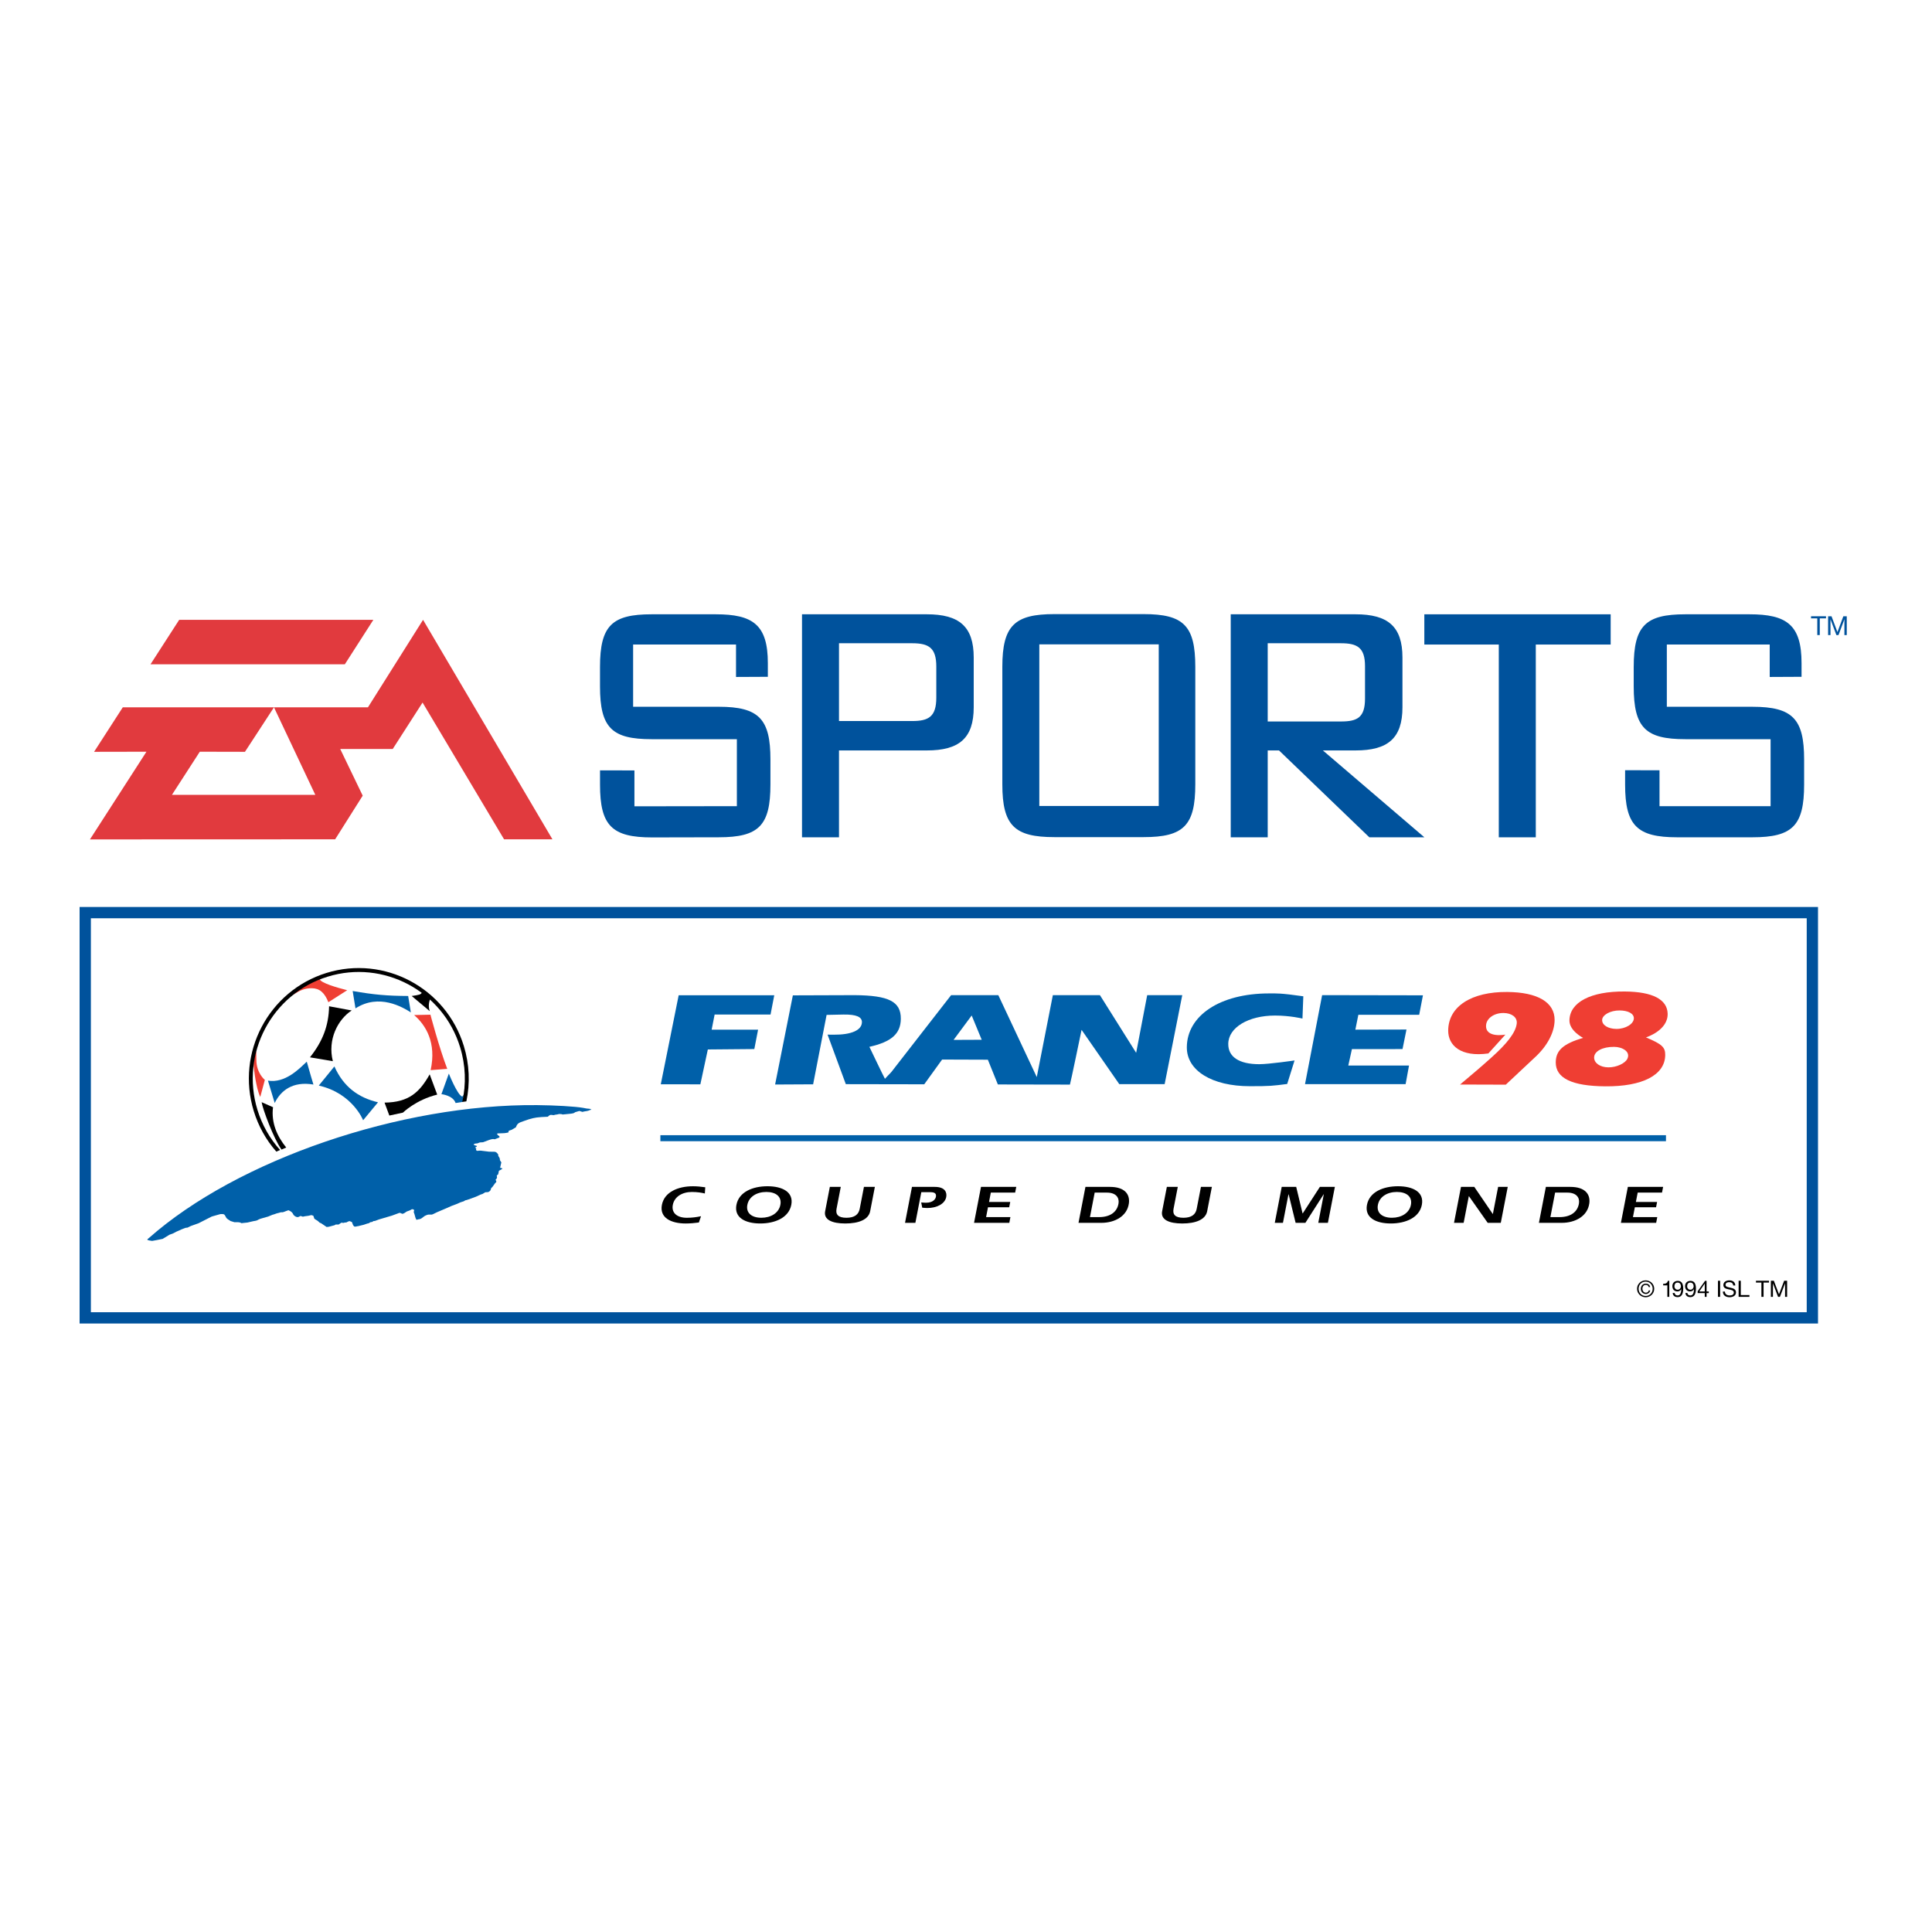 <?xml version="1.0" encoding="utf-8"?>
<!-- Generator: Adobe Illustrator 13.0.0, SVG Export Plug-In . SVG Version: 6.00 Build 14948)  -->
<!DOCTYPE svg PUBLIC "-//W3C//DTD SVG 1.0//EN" "http://www.w3.org/TR/2001/REC-SVG-20010904/DTD/svg10.dtd">
<svg version="1.0" id="Layer_1" xmlns="http://www.w3.org/2000/svg" xmlns:xlink="http://www.w3.org/1999/xlink" x="0px" y="0px"
	 width="192.756px" height="192.756px" viewBox="0 0 192.756 192.756" enable-background="new 0 0 192.756 192.756"
	 xml:space="preserve">
<g>
	<polygon fill-rule="evenodd" clip-rule="evenodd" fill="#FFFFFF" points="0,0 192.756,0 192.756,192.756 0,192.756 0,0 	"/>
	<polygon fill-rule="evenodd" clip-rule="evenodd" fill="#E13A3E" points="17.878,61.84 37.25,61.84 34.403,66.279 15.015,66.279 
		17.878,61.84 	"/>
	<polygon fill-rule="evenodd" clip-rule="evenodd" fill="#E13A3E" points="19.935,74.999 24.439,75.009 27.335,70.57 12.25,70.57 
		9.386,75.009 14.611,74.999 8.973,83.748 33.438,83.739 36.187,79.382 33.945,74.729 39.181,74.729 42.159,70.093 50.291,83.739 
		55.117,83.739 42.208,61.84 36.71,70.57 27.335,70.57 31.458,79.3 17.156,79.3 19.935,74.999 	"/>
	<polygon fill-rule="evenodd" clip-rule="evenodd" fill="#00529C" points="181.311,61.695 180.688,61.695 180.688,61.485 
		182.181,61.485 182.181,61.695 181.559,61.695 181.559,63.361 181.311,63.361 181.311,61.695 	"/>
	<polygon fill-rule="evenodd" clip-rule="evenodd" fill="#00529C" points="182.391,61.485 182.731,61.485 183.32,63.062 
		183.911,61.485 184.252,61.485 184.252,63.361 184.017,63.361 184.017,61.801 184.011,61.801 183.428,63.361 183.216,63.361 
		182.632,61.8 182.627,61.8 182.627,63.361 182.391,63.361 182.391,61.485 	"/>
	<path fill-rule="evenodd" clip-rule="evenodd" fill="#00529C" d="M73.433,64.306v3.234l3.175-0.015v-1.365
		c0-3.838-1.502-4.872-5.192-4.872h-6.404c-3.948,0-5.15,1.121-5.15,5.26v1.94c0,4.139,1.202,5.26,5.15,5.26h8.506v6.683
		l-10.221,0.014v-3.579l-3.433-0.008v1.431c0,4.096,1.201,5.26,5.192,5.26l6.66-0.014c3.991,0,5.15-1.164,5.15-5.261v-2.501
		c0-4.01-1.116-5.26-5.15-5.26h-8.55v-6.209H73.433L73.433,64.306z"/>
	<polygon fill-rule="evenodd" clip-rule="evenodd" fill="#00529C" points="153.226,64.306 160.697,64.306 160.697,61.289 
		142.106,61.289 142.106,64.306 149.535,64.306 149.535,83.538 153.226,83.538 153.226,64.306 	"/>
	<path fill-rule="evenodd" clip-rule="evenodd" fill="#00529C" d="M176.565,64.306v3.234l3.176-0.015v-1.365
		c0-3.838-1.502-4.872-5.192-4.872h-6.404c-3.948,0-5.149,1.121-5.149,5.26v1.94c0,4.139,1.201,5.26,5.149,5.26h8.507v6.683h-11.082
		v-3.579l-3.433-0.008v1.431c0,4.097,1.202,5.261,5.192,5.261h7.52c3.991,0,5.149-1.164,5.149-5.261v-2.501
		c0-4.01-1.115-5.26-5.149-5.26H166.3v-6.209H176.565L176.565,64.306z"/>
	<path fill-rule="evenodd" clip-rule="evenodd" fill="#00529C" d="M100.003,66.531v11.729c0,4.139,1.245,5.26,5.192,5.26h8.911
		c3.99,0,5.149-1.165,5.149-5.26V66.531c0-4.096-1.159-5.261-5.149-5.261h-8.911C101.248,61.27,100.003,62.391,100.003,66.531
		L100.003,66.531z M103.693,80.415V64.289h11.915v16.126H103.693L103.693,80.415z"/>
	<path fill-rule="evenodd" clip-rule="evenodd" fill="#00529C" d="M122.79,83.538h3.69v-8.667h1.126l9.012,8.667h5.492
		l-10.127-8.667h3.262c3.218,0,4.678-1.208,4.678-4.312V65.6c0-3.104-1.46-4.312-4.678-4.312H122.79V83.538L122.79,83.538z
		 M133.786,64.177c1.63,0,2.402,0.431,2.402,2.285v3.234c0,1.897-0.772,2.286-2.402,2.286h-7.306v-7.805H133.786L133.786,64.177z"/>
	<path fill-rule="evenodd" clip-rule="evenodd" fill="#00529C" d="M80.017,83.538h3.69v-8.667h8.764
		c3.218,0,4.677-1.208,4.677-4.312V65.6c0-3.104-1.459-4.312-4.677-4.312H80.017V83.538L80.017,83.538z M91.012,64.177
		c1.673,0,2.403,0.475,2.403,2.328v3.104c0,1.897-0.772,2.329-2.403,2.329h-7.305v-7.761H91.012L91.012,64.177z"/>
	
		<polygon fill-rule="evenodd" clip-rule="evenodd" fill="#FFFFFF" stroke="#00529C" stroke-width="1.126" stroke-miterlimit="2.613" points="
		180.82,91.053 180.82,131.484 8.504,131.484 8.504,91.053 180.82,91.053 	"/>
	
		<line fill="none" stroke="#0060A9" stroke-width="0.6" stroke-miterlimit="2.613" x1="65.886" y1="113.559" x2="166.214" y2="113.559"/>
	<path fill-rule="evenodd" clip-rule="evenodd" fill="#EF3E33" d="M145.672,108.203c1.396-1.178,1.968-1.652,3.18-2.742
		c1.413-1.266,2.38-2.418,2.475-3.357c0.061-0.611-0.501-1.029-1.317-1.037c-0.969-0.008-1.698,0.551-1.744,1.215
		c-0.093,1.33,1.93,0.939,1.93,0.939l-1.7,1.881c-2.759,0.389-4.021-0.805-4.009-2.291c0.021-2.408,2.33-3.873,5.899-3.842
		c3.009,0.027,4.734,1.016,4.718,2.811c-0.01,1.178-0.686,2.504-1.868,3.621l-3.003,2.816L145.672,108.203L145.672,108.203z"/>
	<path fill-rule="evenodd" clip-rule="evenodd" fill="#EF3E33" d="M164.217,103.502c1.625,0.68,1.929,0.99,1.922,1.758
		c-0.018,2-2.272,3.158-5.995,3.123c-3.314-0.029-4.939-0.812-4.926-2.4c0.011-1.18,0.73-1.838,2.725-2.436
		c0,0-1.384-0.703-1.36-1.754c0.039-1.793,2.116-2.902,5.533-2.871c2.805,0.025,4.211,0.809,4.265,2.189
		C166.446,102.814,164.217,103.502,164.217,103.502L164.217,103.502z M159.846,101.77c-0.005,0.514,0.604,0.877,1.42,0.885
		c0.918,0.008,1.738-0.496,1.744-1.061c0.004-0.461-0.555-0.773-1.421-0.781C160.67,100.805,159.851,101.258,159.846,101.77
		L159.846,101.77z M159.047,105.504c-0.005,0.564,0.604,0.979,1.42,0.986c0.815,0.008,1.676-0.4,1.895-0.854
		c0.345-0.715-0.5-1.184-1.315-1.191C159.873,104.436,159.053,104.889,159.047,105.504L159.047,105.504z"/>
	<path fill-rule="evenodd" clip-rule="evenodd" fill="#0060A9" d="M130.032,99.4l-0.085,2.221c0,0-1.232-0.299-2.737-0.299
		c-2.651,0-4.652,1.188-4.666,2.826c-0.012,1.281,1.053,2.027,3.093,2.027c0.975,0,3.521-0.373,3.521-0.373l-0.734,2.346
		c-1.451,0.189-1.706,0.223-3.726,0.223c-3.761,0-6.31-1.543-6.288-3.9c0.027-3.125,3.271-5.357,8.208-5.357
		C127.333,99.113,127.716,99.07,130.032,99.4L130.032,99.4z"/>
	<polygon fill-rule="evenodd" clip-rule="evenodd" fill="#0060A9" points="141.967,99.303 141.593,101.246 135.523,101.244 
		135.224,102.729 140.325,102.717 139.93,104.666 134.881,104.67 134.519,106.311 140.578,106.311 140.238,108.166 130.202,108.166 
		131.909,99.285 141.967,99.303 	"/>
	<path fill-rule="evenodd" clip-rule="evenodd" fill="#0060A9" d="M97.946,103.738l-2.806,0.012l1.806-2.434L97.946,103.738
		L97.946,103.738z M114.456,99.285l-1.101,5.756l-3.616-5.756h-4.696l-1.604,8.176l-3.837-8.176l-4.709,0.002l-5.778,7.43
		c-0.207,0.307-0.412,0.457-0.824,0.916c-0.201-0.361-1.452-2.986-1.552-3.191c2.197-0.492,3.123-1.305,3.136-2.791
		c0.016-1.742-1.228-2.336-4.594-2.365l-6.178,0.021l-1.77,8.895l3.793-0.02l1.344-6.926l1.684-0.035
		c1.287-0.02,1.845,0.242,1.841,0.754c-0.007,0.82-1.082,1.271-2.816,1.256c-0.204-0.002-0.612-0.006-0.612-0.006l1.821,4.941
		l7.825,0.014l1.781-2.469l4.565,0.016l0.998,2.469l7.19,0.014c0.052-0.102,1.162-5.463,1.162-5.463l3.763,5.42h4.525l1.757-8.879
		L114.456,99.285L114.456,99.285z"/>
	<polygon fill-rule="evenodd" clip-rule="evenodd" fill="#0060A9" points="67.711,99.299 77.248,99.299 76.877,101.221 
		71.299,101.221 71.002,102.729 75.634,102.729 75.259,104.664 70.621,104.705 69.875,108.184 65.927,108.178 67.711,99.299 	"/>
	<path fill-rule="evenodd" clip-rule="evenodd" d="M69.727,121.969c-0.429,0.055-0.857,0.098-1.312,0.098
		c-1.481,0-2.626-0.576-2.377-1.859c0.249-1.285,1.615-1.855,3.096-1.855c0.411,0,0.829,0.043,1.229,0.102l-0.041,0.619
		c-0.352-0.082-0.729-0.15-1.299-0.15c-0.961,0-1.738,0.473-1.896,1.285c-0.157,0.811,0.437,1.289,1.397,1.289
		c0.563,0,0.996-0.07,1.417-0.156L69.727,121.969L69.727,121.969z"/>
	<path fill-rule="evenodd" clip-rule="evenodd" d="M78.947,120.207c-0.249,1.283-1.616,1.859-3.097,1.859
		c-1.481,0-2.626-0.576-2.377-1.859c0.249-1.285,1.616-1.855,3.096-1.855S79.196,118.922,78.947,120.207L78.947,120.207z
		 M74.563,120.207c-0.157,0.811,0.437,1.289,1.397,1.289c0.96,0,1.74-0.479,1.897-1.289c0.157-0.812-0.438-1.285-1.398-1.285
		S74.721,119.395,74.563,120.207L74.563,120.207z"/>
	<path fill-rule="evenodd" clip-rule="evenodd" d="M83.885,118.416l-0.423,2.188c-0.108,0.561,0.16,0.893,0.983,0.893
		s1.22-0.332,1.328-0.893l0.423-2.188h1.09l-0.47,2.43c-0.162,0.838-1.146,1.221-2.482,1.221c-1.336,0-2.172-0.383-2.01-1.221
		l0.47-2.43H83.885L83.885,118.416z"/>
	<path fill-rule="evenodd" clip-rule="evenodd" d="M91.909,119.969c0.135,0.012,0.312,0.027,0.471,0.027
		c0.723,0,0.953-0.371,0.995-0.586c0.075-0.387-0.198-0.467-0.588-0.467H91.92l-0.592,3.059h-1.033l0.694-3.586h2.275
		c1.04,0,1.227,0.564,1.14,1.016c-0.131,0.678-0.934,1.092-1.886,1.092c-0.167,0-0.35-0.021-0.507-0.033L91.909,119.969
		L91.909,119.969z"/>
	<polygon fill-rule="evenodd" clip-rule="evenodd" points="101.282,118.986 98.855,118.986 98.675,119.922 100.791,119.922 
		100.688,120.447 98.572,120.447 98.383,121.432 100.809,121.432 100.699,122.002 97.181,122.002 97.875,118.416 101.393,118.416 
		101.282,118.986 	"/>
	<path fill-rule="evenodd" clip-rule="evenodd" d="M108.295,118.416h2.441c1.459,0,2.013,0.721,1.894,1.635
		c-0.17,1.289-1.403,1.951-2.746,1.951h-2.282L108.295,118.416L108.295,118.416z M108.745,121.432h0.902
		c1.198,0,1.839-0.586,1.952-1.393c0.081-0.568-0.28-1.053-1.161-1.053h-1.221L108.745,121.432L108.745,121.432z"/>
	<path fill-rule="evenodd" clip-rule="evenodd" d="M117.508,118.416l-0.423,2.188c-0.108,0.561,0.159,0.893,0.982,0.893
		s1.221-0.332,1.328-0.893l0.424-2.188h1.091l-0.471,2.43c-0.162,0.838-1.146,1.221-2.482,1.221c-1.336,0-2.172-0.383-2.01-1.221
		l0.471-2.43H117.508L117.508,118.416z"/>
	<polygon fill-rule="evenodd" clip-rule="evenodd" points="127.878,118.416 129.322,118.416 129.959,121.061 129.974,121.061 
		131.685,118.416 133.18,118.416 132.485,122.002 131.524,122.002 132.076,119.152 132.062,119.152 130.239,122.002 
		129.264,122.002 128.566,119.152 128.552,119.152 128,122.002 127.185,122.002 127.878,118.416 	"/>
	<path fill-rule="evenodd" clip-rule="evenodd" d="M141.858,120.207c-0.249,1.283-1.617,1.859-3.098,1.859s-2.626-0.576-2.377-1.859
		c0.248-1.285,1.615-1.855,3.096-1.855S142.106,118.922,141.858,120.207L141.858,120.207z M137.474,120.207
		c-0.157,0.811,0.437,1.289,1.397,1.289s1.739-0.479,1.896-1.289c0.157-0.812-0.438-1.285-1.398-1.285
		S137.631,119.395,137.474,120.207L137.474,120.207z"/>
	<polygon fill-rule="evenodd" clip-rule="evenodd" points="145.763,118.416 147.091,118.416 148.931,121.115 148.945,121.115 
		149.468,118.416 150.428,118.416 149.734,122.002 148.427,122.002 146.558,119.346 146.543,119.346 146.029,122.002 
		145.068,122.002 145.763,118.416 	"/>
	<path fill-rule="evenodd" clip-rule="evenodd" d="M154.232,118.416h2.44c1.459,0,2.014,0.721,1.895,1.635
		c-0.171,1.289-1.403,1.951-2.747,1.951h-2.282L154.232,118.416L154.232,118.416z M154.682,121.432h0.902
		c1.199,0,1.84-0.586,1.952-1.393c0.082-0.568-0.28-1.053-1.161-1.053h-1.221L154.682,121.432L154.682,121.432z"/>
	<polygon fill-rule="evenodd" clip-rule="evenodd" points="165.819,118.986 163.393,118.986 163.212,119.922 165.328,119.922 
		165.226,120.447 163.109,120.447 162.919,121.432 165.346,121.432 165.235,122.002 161.719,122.002 162.412,118.416 
		165.93,118.416 165.819,118.986 	"/>
	<path fill-rule="evenodd" clip-rule="evenodd" fill="#EF3E33" d="M29.247,99.271c0.64-0.477,1.222-0.682,1.85-0.676
		c0.792,0.008,1.278,0.434,1.666,1.398l1.876-1.199c-1.087-0.277-2.584-0.717-2.737-1.086C30.87,97.863,29.667,98.801,29.247,99.271
		L29.247,99.271z"/>
	<path fill-rule="evenodd" clip-rule="evenodd" fill="#EF3E33" d="M25.318,106.373c0.105,1.219,0.374,2.51,0.648,3.074
		c0.024-0.115,0.458-1.705,0.458-1.705s-0.857-0.67-0.845-2.023c0.002-0.285-0.034-0.596,0.017-0.893
		C25.236,105.725,25.297,105.928,25.318,106.373L25.318,106.373z"/>
	<path fill-rule="evenodd" clip-rule="evenodd" fill="#EF3E33" d="M42.945,101.236c0,0,0.868,3.297,1.677,5.404l-1.657,0.127
		c0.595-2.742-0.474-4.479-1.65-5.496L42.945,101.236L42.945,101.236z"/>
	<path fill-rule="evenodd" clip-rule="evenodd" d="M42.915,99.67c0,0-0.268,0.607-0.037,1.215l-1.805-1.516
		c0.709-0.098,0.934-0.133,1.029-0.365L42.915,99.67L42.915,99.67z"/>
	<path fill-rule="evenodd" clip-rule="evenodd" d="M32.833,100.396l2.255,0.418c-1.374,0.889-2.428,2.898-1.879,5.061l-2.284-0.385
		C32.199,103.885,32.792,102.34,32.833,100.396L32.833,100.396z"/>
	<path fill-rule="evenodd" clip-rule="evenodd" d="M42.869,107.188l0.752,2.021c-2.119,0.518-3.421,1.797-3.421,1.797l-1.355,0.293
		l-0.479-1.291C40.802,109.98,41.871,108.965,42.869,107.188L42.869,107.188z"/>
	<path fill-rule="evenodd" clip-rule="evenodd" d="M26.102,109.965l1.138,0.502c-0.199,1.557,0.417,2.91,1.316,4.02l-0.468,0.207
		C27.288,113.582,26.209,110.645,26.102,109.965L26.102,109.965z"/>
	<path fill-rule="evenodd" clip-rule="evenodd" fill="#0060A9" d="M46.168,109.936l-0.713,0.111
		c-0.262-0.77-1.415-0.881-1.415-0.881s0.717-2.008,0.741-2.055c0,0,0.817,2.062,1.305,2.283c0.068,0.029,0.156-0.107,0.194-0.26
		L46.168,109.936L46.168,109.936z"/>
	<path fill-rule="evenodd" clip-rule="evenodd" fill="#0060A9" d="M35.186,98.873c2.118,0.369,3.42,0.486,5.537,0.496l0.266,1.637
		c-0.809-0.514-3.161-1.92-5.522-0.4L35.186,98.873L35.186,98.873z"/>
	<path fill-rule="evenodd" clip-rule="evenodd" fill="#0060A9" d="M33.362,106.398c0.91,2.039,2.387,3.113,4.352,3.578l-1.485,1.791
		c0,0-1.043-2.686-4.423-3.461L33.362,106.398L33.362,106.398z"/>
	<path fill-rule="evenodd" clip-rule="evenodd" fill="#0060A9" d="M59.02,110.707c-0.14,0.023-0.234,0.068-0.28,0.092
		c-0.094,0.021-0.141,0.045-0.164,0.045l-0.28,0.045l-0.187,0.045c0,0-0.093-0.023-0.232-0.072c-0.023,0-0.047-0.023-0.07-0.023
		c-0.023-0.002-0.024,0.021-0.07,0.021c-0.14,0.047-0.234,0.068-0.234,0.068c-0.047,0.023-0.07,0.023-0.093,0.023
		c0,0-0.07,0.045-0.141,0.092s-0.397,0.09-0.934,0.133c-0.046,0-0.093-0.002-0.164,0.021c-0.163-0.049-0.209-0.049-0.303-0.049
		l-0.093-0.002l-0.188,0.045l-0.163,0.021l-0.187,0.047l-0.256-0.027h-0.023c-0.07,0-0.164,0.047-0.305,0.186
		c-1.003,0.037-1.33,0.082-1.915,0.264l-0.397,0.137c-0.631,0.205-0.725,0.275-0.869,0.648l-0.422,0.254
		c-0.187,0.045-0.21,0.068-0.328,0.139l0.022,0.117c-0.327,0.09-0.467,0.088-1.12,0.105l-0.024,0.094
		c0.092,0.096,0.116,0.119,0.231,0.189l-0.001,0.117l-0.468,0.184l-0.14-0.025c-0.14,0-0.28,0.045-0.42,0.092l-0.608,0.229
		l-0.326,0.02l-0.235,0.092l-0.21,0.021l-0.164,0.068l0,0.047c0.139,0.072,0.186,0.096,0.326,0.121l-0.024,0.07l-0.164,0.092
		l0.116,0.094l-0.025,0.164l0.139,0.072c0.093,0,0.14-0.021,0.164-0.021h0.14h0.047l0.815,0.102l0.513,0.006
		c0.163,0,0.279,0.072,0.417,0.309l-0.024,0.068l0.161,0.283l0.021,0.188l0.138,0.213l-0.122,0.537l0.186,0.049l0.046,0.047
		l-0.352,0.209l-0.073,0.35l-0.141,0.115l0.022,0.166c-0.001,0.117-0.024,0.139-0.142,0.256l0.069,0.141l-0.001,0.094l-0.117,0.117
		l-0.284,0.395l-0.093,0.07l-0.072,0.209c-0.024,0.07-0.094,0.141-0.235,0.209l-0.303,0.021l-0.258,0.162l-0.21,0.068l-0.445,0.207
		l-0.749,0.273l-0.14,0.045c-0.024,0.023-0.094,0.023-0.187,0.047l-0.141,0.092l-0.351,0.113l-0.304,0.139l-0.608,0.229l-0.515,0.23
		l-0.913,0.389l-0.328,0.162l-0.164,0.068l-0.21-0.002c-0.093,0-0.187-0.002-0.304,0.045c-0.117,0.045-0.21,0.092-0.234,0.113
		l-0.282,0.209c-0.047,0.047-0.165,0.092-0.351,0.113c-0.047,0.023-0.093,0.023-0.164,0.047l-0.092-0.189l-0.113-0.398l-0.068-0.188
		l0.049-0.211l-0.139-0.072h-0.093l-0.211,0.115l-0.304,0.113l-0.282,0.186l-0.164,0.045c-0.139-0.07-0.186-0.096-0.256-0.096
		c-0.046,0-0.07,0-0.093,0.023l-0.679,0.25l-1.309,0.387l-0.374,0.139c-0.024,0-0.094,0.021-0.164,0.021l-0.141,0.092
		c-0.14,0-0.187,0.021-0.304,0.115l-0.187,0.045l-0.328,0.113l-0.561,0.137c-0.141,0.021-0.187,0.021-0.21,0.045l-0.14-0.002h-0.046
		l-0.115-0.143l-0.114-0.305l-0.232-0.096c-0.117,0.021-0.164,0.045-0.328,0.137h-0.023c-0.117,0-0.14,0-0.257,0.045l-0.209-0.025
		l-0.282,0.186l-0.28-0.004l-0.117,0.07l-0.164,0.045l-0.421,0.113l-0.21,0.021c-0.069-0.047-0.116-0.07-0.139-0.094
		c-0.208-0.143-0.348-0.238-0.417-0.285c-0.023,0-0.093-0.025-0.163-0.072c-0.139-0.143-0.162-0.166-0.371-0.285
		c-0.023-0.023-0.093-0.047-0.139-0.094l-0.091-0.283c-0.093-0.047-0.163-0.07-0.209-0.072l-0.304,0.068l-0.327,0.043l-0.21,0.045
		l-0.233-0.072c-0.164,0.094-0.234,0.115-0.304,0.115c-0.093-0.002-0.232-0.049-0.394-0.215c-0.091-0.234-0.23-0.354-0.509-0.473
		c-0.117,0.045-0.188,0.068-0.257,0.092c-0.164,0.068-0.281,0.113-0.328,0.113l-0.163-0.002l-0.234,0.068l-0.187,0.045l-0.257,0.092
		l-0.164,0.045l-0.445,0.184l-0.491,0.137c-0.187,0.045-0.397,0.113-0.585,0.229c-0.07,0.023-0.117,0.047-0.141,0.047l-0.257,0.045
		l-0.584,0.135l-0.42,0.043l-0.164,0.021l-0.163-0.072l-0.187-0.025l-0.373-0.002l-0.232-0.072l-0.163-0.049
		c0-0.023-0.07-0.047-0.209-0.143c-0.046-0.023-0.069-0.047-0.092-0.072c-0.07-0.047-0.116-0.094-0.139-0.164l-0.091-0.166
		c-0.069-0.117-0.139-0.141-0.279-0.143h-0.023c-0.117,0-0.187-0.002-0.233,0.021l-0.561,0.158
		c-0.164,0.047-0.234,0.068-0.234,0.068l-1.312,0.668l-0.772,0.275l-0.328,0.16l-0.187,0.021l-0.188,0.068l-0.234,0.092
		l-0.141,0.068l-0.328,0.139l-0.351,0.184l-0.375,0.139l-0.68,0.414l-0.561,0.113l-0.491,0.088c-0.046,0-0.163-0.023-0.302-0.049
		c-0.023-0.023-0.093-0.023-0.163-0.049l0-0.07l0.141-0.115c8.838-7.816,25.14-13.387,38.733-13.264
		c1.772,0.016,3.8,0.129,4.615,0.277c0.233,0.049,0.373,0.072,0.419,0.072c0.116,0.002,0.209,0.025,0.256,0.027
		C58.904,110.66,58.951,110.684,59.02,110.707L59.02,110.707z"/>
	<path fill-rule="evenodd" clip-rule="evenodd" fill="#0060A9" d="M31.271,108.205c-2.089-0.352-3.274,0.623-3.864,1.842
		l-0.673-2.23c1.71,0.27,3.092-1.152,3.872-1.896C30.861,106.855,31.271,108.205,31.271,108.205L31.271,108.205z"/>
	<path fill-rule="evenodd" clip-rule="evenodd" d="M46.119,109.941c0.405-1.789,0.338-3.664-0.214-5.465
		c-1.716-5.602-7.647-8.756-13.222-7.031c-5.574,1.723-8.713,7.684-6.998,13.285c0.463,1.51,1.236,2.869,2.261,4.006l-0.376,0.162
		c-1.019-1.158-1.789-2.531-2.255-4.053c-1.779-5.809,1.475-11.986,7.254-13.774c5.779-1.788,11.928,1.481,13.708,7.29
		c0.558,1.82,0.637,3.711,0.253,5.523L46.119,109.941L46.119,109.941z"/>
	<path fill-rule="evenodd" clip-rule="evenodd" d="M164.188,127.742c0.465,0,0.854,0.363,0.854,0.838
		c0,0.482-0.39,0.846-0.854,0.846c-0.468,0-0.859-0.363-0.859-0.846C163.328,128.105,163.72,127.742,164.188,127.742
		L164.188,127.742z M164.188,129.301c0.395,0,0.699-0.311,0.699-0.721c0-0.402-0.305-0.715-0.699-0.715
		c-0.399,0-0.705,0.312-0.705,0.715C163.482,128.99,163.788,129.301,164.188,129.301L164.188,129.301z M164.639,128.746
		c-0.048,0.219-0.215,0.354-0.424,0.354c-0.308,0-0.506-0.221-0.506-0.516c0-0.299,0.187-0.514,0.499-0.514
		c0.216,0,0.395,0.117,0.429,0.342h-0.145c-0.024-0.125-0.132-0.219-0.282-0.219c-0.226,0-0.347,0.17-0.347,0.387
		c0,0.211,0.135,0.395,0.352,0.395c0.15,0,0.258-0.096,0.277-0.229H164.639L164.639,128.746z"/>
	<path fill-rule="evenodd" clip-rule="evenodd" d="M166.545,129.387h-0.194v-1.143h-0.419v-0.154c0.221,0,0.422-0.057,0.465-0.299
		h0.148V129.387L166.545,129.387z"/>
	<path fill-rule="evenodd" clip-rule="evenodd" d="M167.079,129.002c0.014,0.156,0.142,0.244,0.297,0.244
		c0.236,0,0.353-0.205,0.364-0.617l-0.004-0.004c-0.073,0.135-0.217,0.221-0.374,0.221c-0.328,0-0.511-0.219-0.511-0.533
		c0-0.309,0.219-0.521,0.531-0.521c0.301,0,0.554,0.16,0.554,0.764c0,0.551-0.169,0.859-0.561,0.859
		c-0.271,0-0.466-0.137-0.49-0.412H167.079L167.079,129.002z M167.373,127.961c-0.229,0-0.316,0.182-0.316,0.377
		c0,0.176,0.132,0.338,0.319,0.338c0.203,0,0.33-0.162,0.33-0.352C167.706,128.129,167.59,127.961,167.373,127.961L167.373,127.961z
		"/>
	<path fill-rule="evenodd" clip-rule="evenodd" d="M168.349,129.002c0.014,0.156,0.141,0.244,0.296,0.244
		c0.237,0,0.354-0.205,0.365-0.617l-0.005-0.004c-0.073,0.135-0.217,0.221-0.374,0.221c-0.328,0-0.511-0.219-0.511-0.533
		c0-0.309,0.22-0.521,0.531-0.521c0.301,0,0.554,0.16,0.554,0.764c0,0.551-0.168,0.859-0.561,0.859c-0.271,0-0.465-0.137-0.49-0.412
		H168.349L168.349,129.002z M168.643,127.961c-0.23,0-0.317,0.182-0.317,0.377c0,0.176,0.133,0.338,0.319,0.338
		c0.203,0,0.331-0.162,0.331-0.352C168.976,128.129,168.859,127.961,168.643,127.961L168.643,127.961z"/>
	<path fill-rule="evenodd" clip-rule="evenodd" d="M170.267,128.846h0.219v0.168h-0.219v0.373h-0.183v-0.373h-0.708v-0.184
		l0.736-1.039h0.154V128.846L170.267,128.846z M170.084,128.846v-0.781h-0.004l-0.538,0.781H170.084L170.084,128.846z"/>
	<polygon fill-rule="evenodd" clip-rule="evenodd" points="171.402,127.781 171.618,127.781 171.618,129.387 171.402,129.387 
		171.402,127.781 	"/>
	<path fill-rule="evenodd" clip-rule="evenodd" d="M172.925,128.25c-0.025-0.229-0.18-0.328-0.403-0.328
		c-0.183,0-0.364,0.066-0.364,0.275c0,0.197,0.259,0.227,0.521,0.285c0.26,0.059,0.52,0.148,0.52,0.463
		c0,0.344-0.34,0.48-0.636,0.48c-0.365,0-0.673-0.176-0.673-0.568h0.205c0,0.271,0.229,0.389,0.475,0.389
		c0.196,0,0.413-0.061,0.413-0.293c0-0.221-0.261-0.26-0.521-0.314c-0.26-0.057-0.521-0.131-0.521-0.426
		c0-0.326,0.294-0.471,0.591-0.471c0.332,0,0.585,0.154,0.599,0.508H172.925L172.925,128.25z"/>
	<polygon fill-rule="evenodd" clip-rule="evenodd" points="173.463,127.781 173.679,127.781 173.679,129.207 174.541,129.207 
		174.541,129.387 173.463,129.387 173.463,127.781 	"/>
	<polygon fill-rule="evenodd" clip-rule="evenodd" points="175.735,127.961 175.192,127.961 175.192,127.781 176.494,127.781 
		176.494,127.961 175.951,127.961 175.951,129.387 175.735,129.387 175.735,127.961 	"/>
	<polygon fill-rule="evenodd" clip-rule="evenodd" points="176.681,127.781 176.977,127.781 177.489,129.131 178.005,127.781 
		178.301,127.781 178.301,129.387 178.096,129.387 178.096,128.051 178.092,128.051 177.583,129.387 177.398,129.387 
		176.891,128.051 176.886,128.051 176.886,129.387 176.681,129.387 176.681,127.781 	"/>
</g>
</svg>
